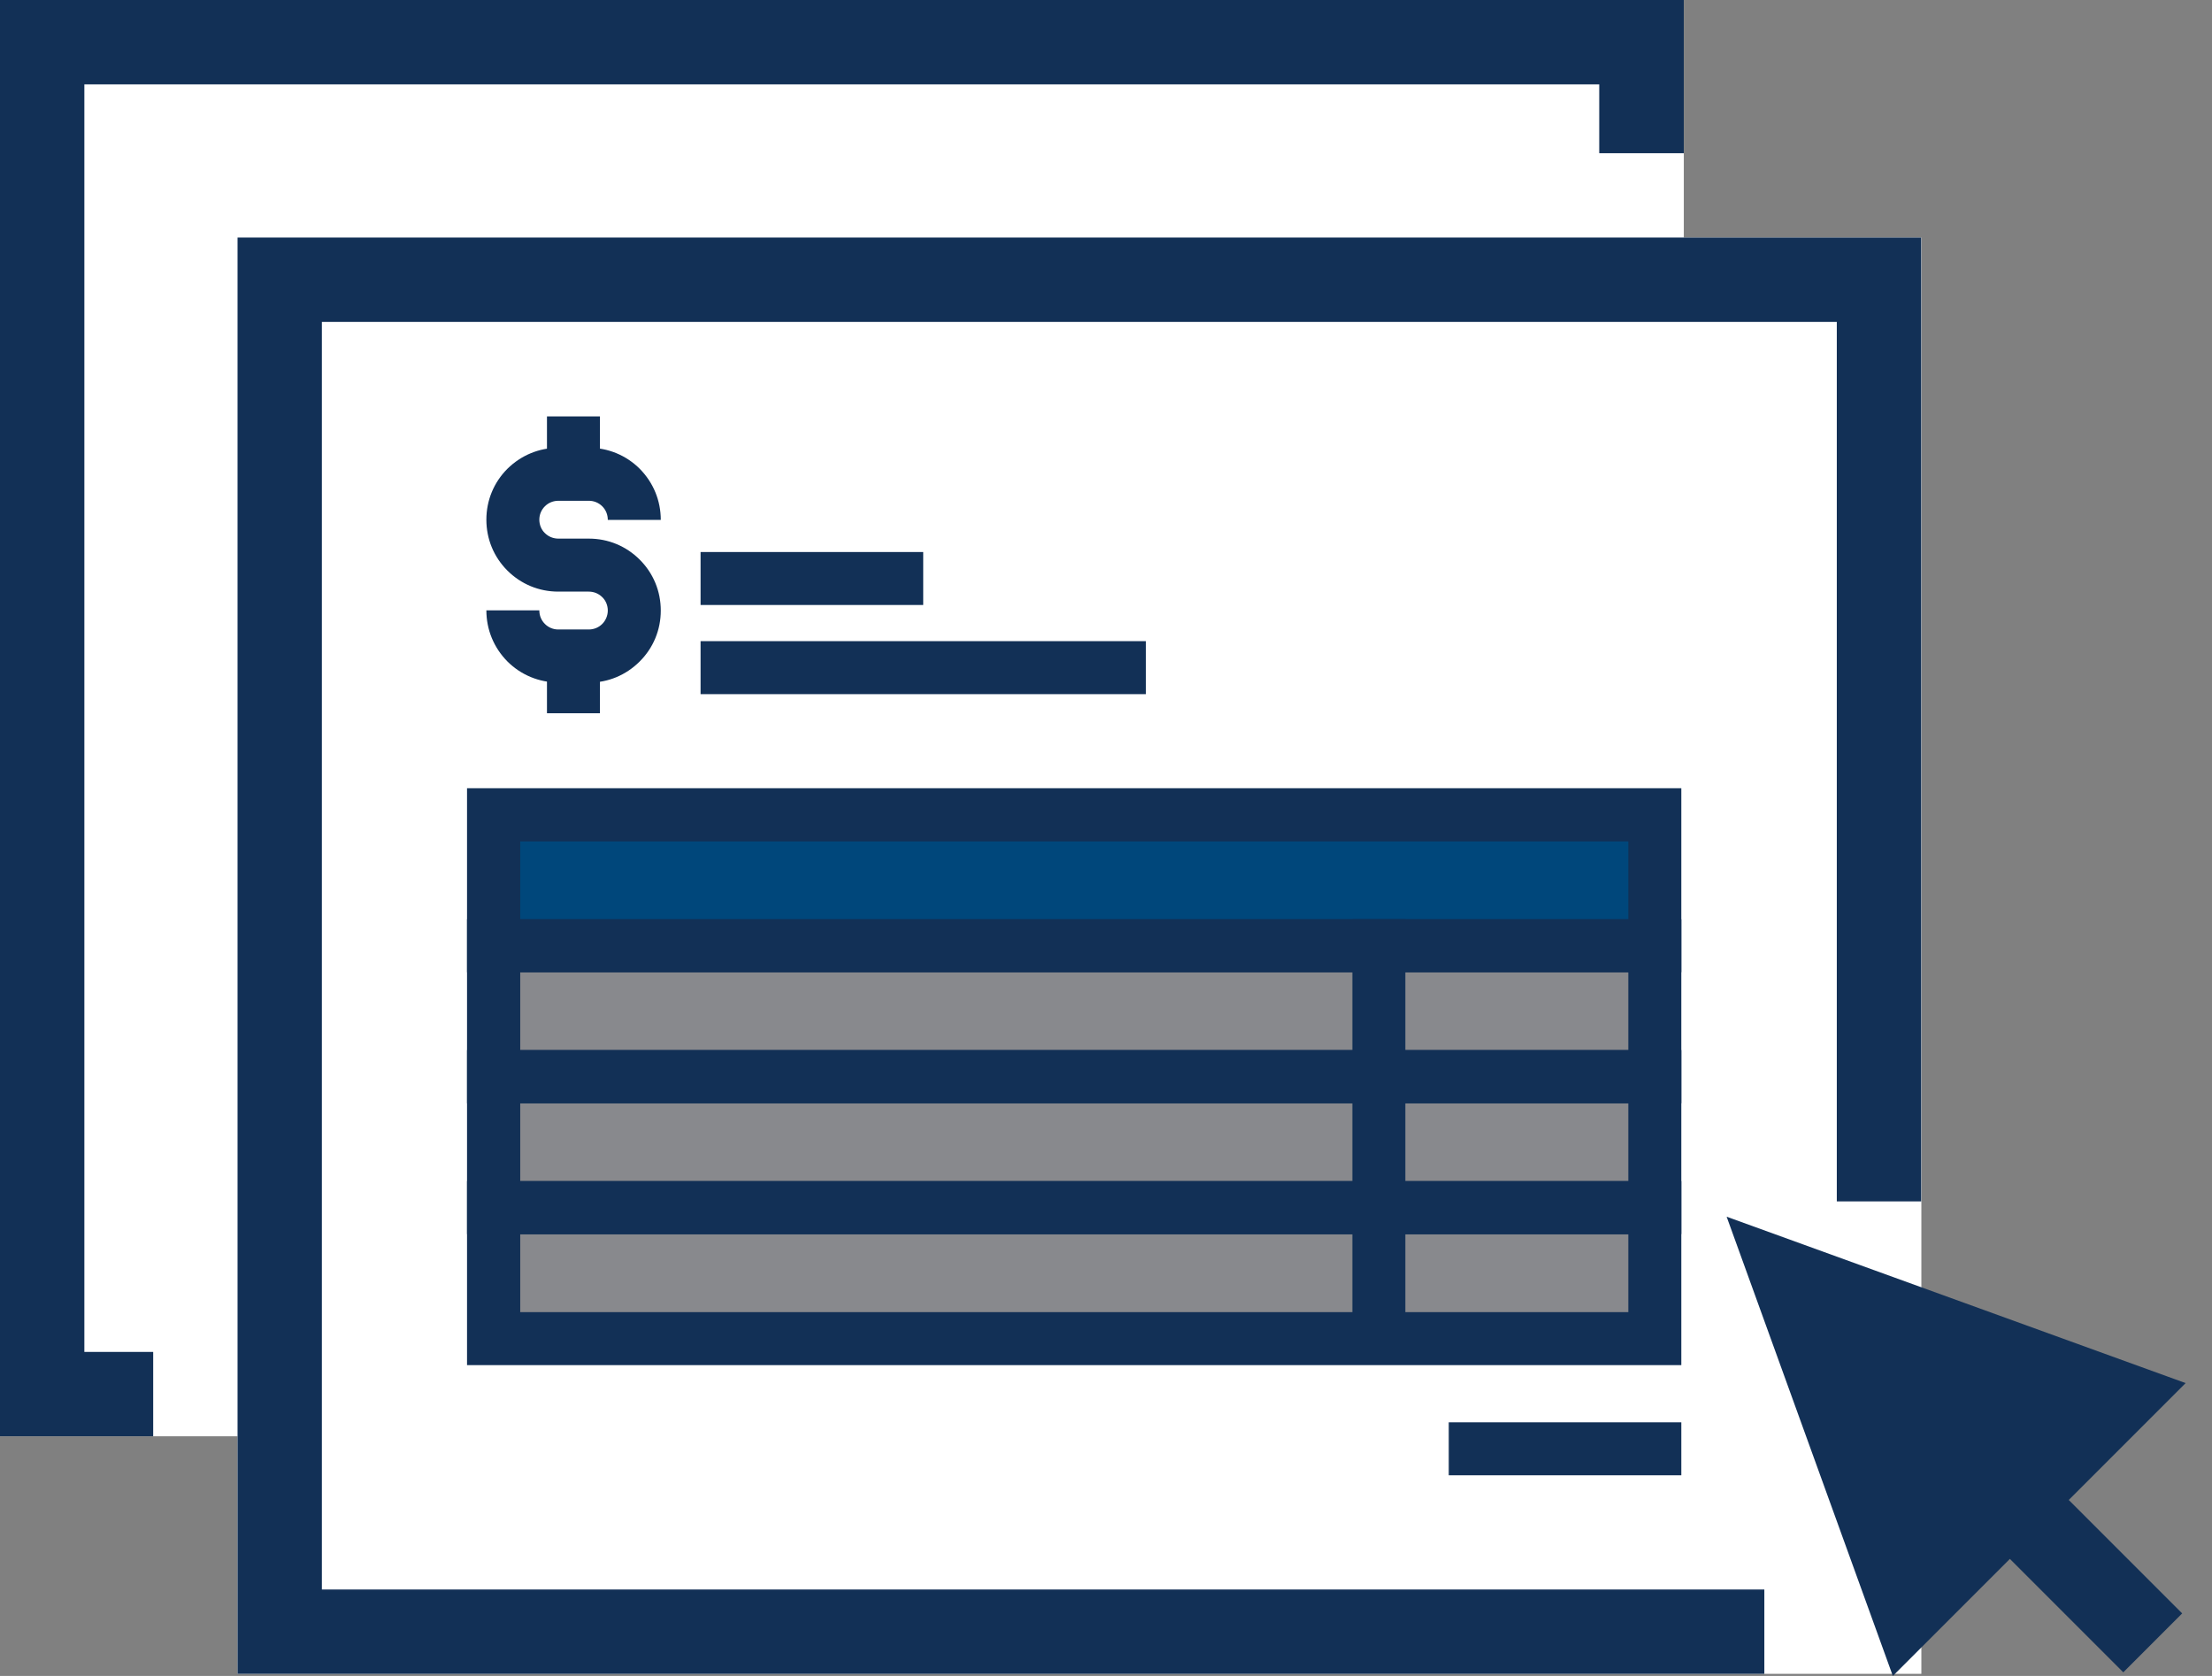 <svg width="66" height="50" viewBox="0 0 66 50" fill="none" xmlns="http://www.w3.org/2000/svg">
<rect x="0" y="0" width="66" height="50" fill="#808080" stroke="none"/>
<g clip-path="url(#clip0_4481_1932)">
<path d="M57.328 7.087H7.088V49.937H57.328V7.087Z" fill="white"/>
<path d="M50.24 0H0V42.85H50.24V0Z" fill="white"/>
<path d="M52.643 47.421H9.604V9.604H54.805V35.842H57.322V7.087H7.088V49.937H52.643V47.421Z" fill="#123056"/>
<path d="M4.571 40.333H2.517V2.517H47.717V4.571H50.24V0H0V42.85H4.571V40.333Z" fill="#123056"/>
<path d="M48.905 28.213H15.282V40.048H48.905V28.213Z" fill="#88898D"/>
<path d="M49.224 24.309H14.729V28.218H49.224V24.309Z" fill="#00477B"/>
<path d="M50.166 40.727H13.935V35.237H50.166V40.727ZM15.522 39.146H48.585V36.824H15.522V39.146Z" fill="#123056"/>
<path d="M50.166 36.818H13.935V31.328H50.166V36.818ZM15.522 35.237H48.585V32.915H15.522V35.237Z" fill="#123056"/>
<path d="M50.166 32.915H13.935V27.425H50.166V32.915ZM15.522 31.328H48.585V29.006H15.522V31.328Z" fill="#123056"/>
<path d="M50.166 29.006H13.935V23.516H50.166V29.006ZM15.522 27.425H48.585V25.103H15.522V27.425Z" fill="#123056"/>
<path d="M41.931 27.425H40.351V40.054H41.931V27.425Z" fill="#123056"/>
<path d="M27.546 16.469H20.903V18.049H27.546V16.469Z" fill="#123056"/>
<path d="M34.188 19.128H20.903V20.709H34.188V19.128Z" fill="#123056"/>
<path d="M50.166 42.433H43.227V44.014H50.166V42.433Z" fill="#123056"/>
<path d="M17.565 20.361H16.657C16.087 20.361 15.545 20.138 15.139 19.733C14.734 19.322 14.512 18.786 14.512 18.209H16.092C16.092 18.363 16.149 18.506 16.258 18.614C16.366 18.723 16.509 18.78 16.657 18.78H17.565C17.719 18.78 17.861 18.723 17.97 18.614C18.073 18.512 18.135 18.363 18.135 18.215C18.135 18.067 18.078 17.918 17.97 17.816C17.861 17.707 17.719 17.65 17.565 17.65H16.657C16.081 17.65 15.545 17.427 15.139 17.022C14.734 16.617 14.512 16.081 14.512 15.504C14.512 14.928 14.734 14.392 15.139 13.986C15.55 13.581 16.087 13.359 16.663 13.359H17.57C18.141 13.359 18.683 13.581 19.088 13.986C19.494 14.397 19.716 14.934 19.716 15.51H18.135C18.135 15.356 18.078 15.213 17.97 15.105C17.861 14.997 17.719 14.94 17.57 14.94H16.663C16.509 14.94 16.366 14.997 16.258 15.105C16.149 15.213 16.092 15.356 16.092 15.504C16.092 15.653 16.149 15.801 16.258 15.904C16.366 16.012 16.509 16.069 16.663 16.069H17.57C18.147 16.069 18.683 16.292 19.088 16.697C19.494 17.102 19.716 17.639 19.716 18.215C19.716 18.791 19.494 19.328 19.088 19.733C18.677 20.144 18.141 20.366 17.565 20.366V20.361Z" fill="#123056"/>
<path d="M17.901 12.423H16.32V14.135H17.901V12.423Z" fill="#123056"/>
<path d="M17.901 19.573H16.32V21.279H17.901V19.573Z" fill="#123056"/>
<path d="M65.213 41.263L51.518 36.299L56.477 50L59.969 46.508L63.353 49.892L65.11 48.134L61.726 44.75L65.213 41.263Z" fill="#123056"/>
</g>
<defs>
<clipPath id="clip0_4481_1932">
<rect width="65.213" height="50" fill="white"/>
</clipPath>
</defs>
</svg>
